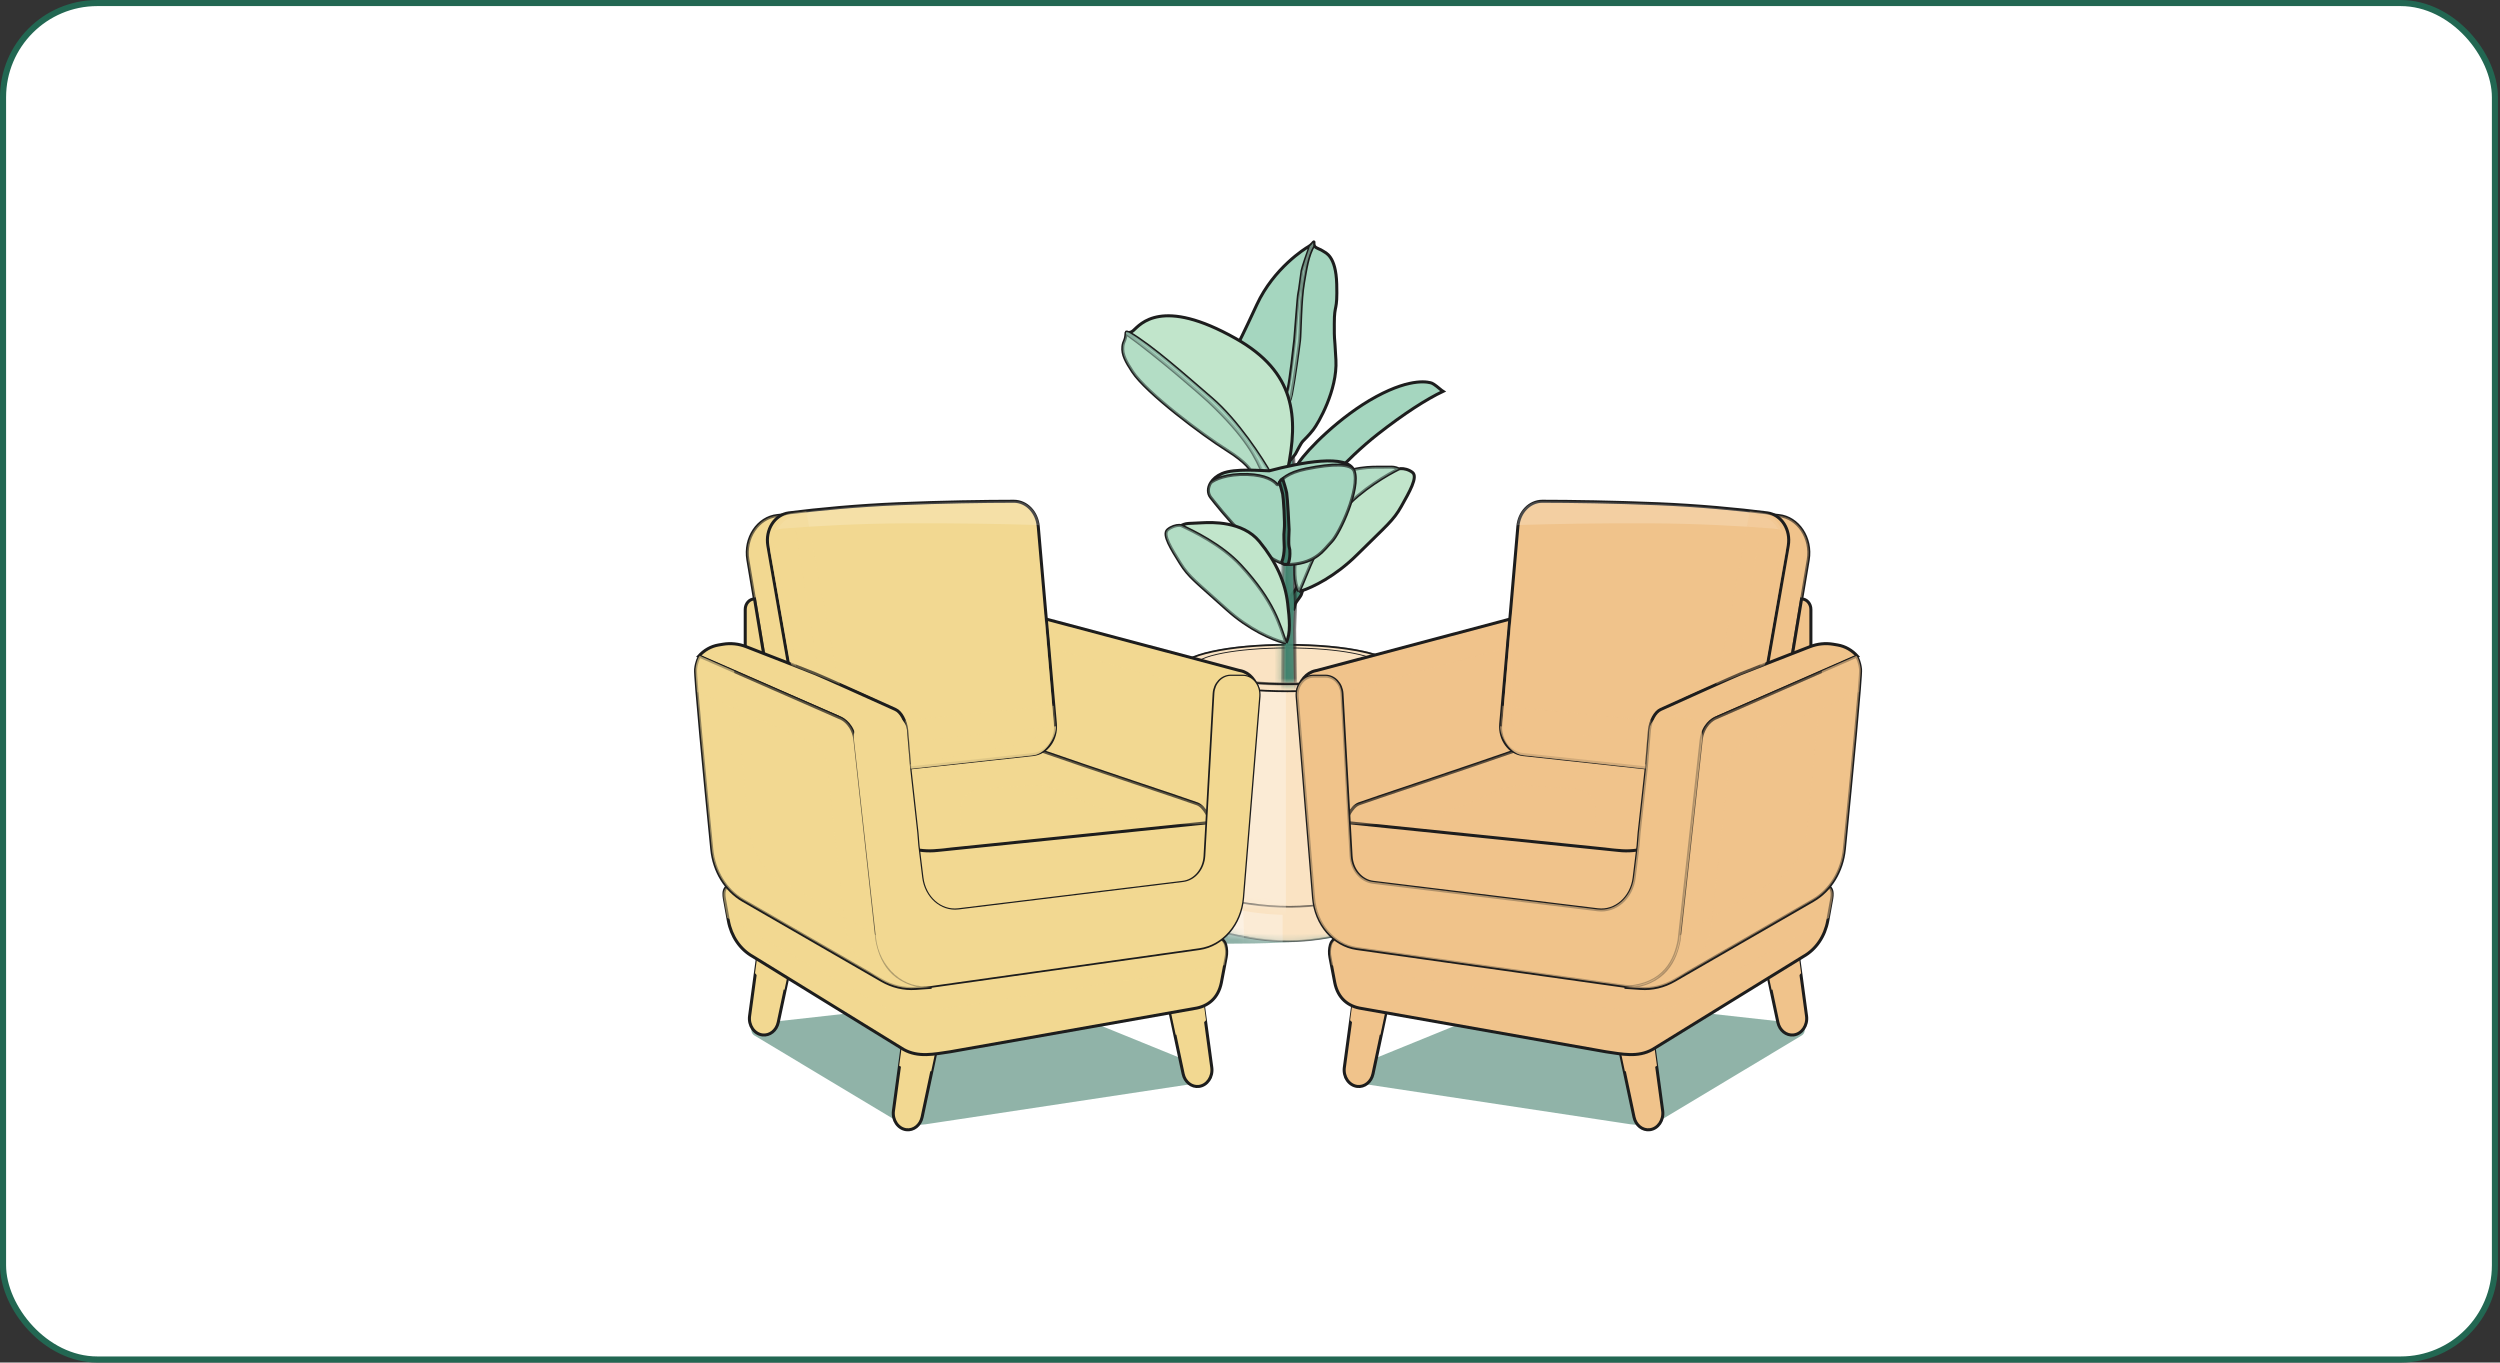 <svg width="411" height="224" viewBox="0 0 411 224" fill="none" xmlns="http://www.w3.org/2000/svg">
<rect x="0" y="0" width="411" height="224" fill="#333333" stroke="none"/>
<rect x="0.5" y="0.5" width="409.667" height="223" rx="15.5" fill="white"/>
<rect x="0.5" y="0.5" width="409.667" height="223" rx="15.5" stroke="#226752"/>
<path opacity="0.5" d="M177.551 150.856C177.548 153.795 188.163 155.129 201.26 155.147C214.357 155.164 224.979 154.302 224.979 150.919C224.982 147.98 214.367 146.645 201.27 146.628C188.173 146.61 177.554 148.503 177.551 150.856Z" fill="#226752"/>
<mask id="mask0_3252_36958" style="mask-type:alpha" maskUnits="userSpaceOnUse" x="196" y="118" width="31" height="37">
<path fill-rule="evenodd" clip-rule="evenodd" d="M225.942 122.716C226.121 122.517 226.215 122.311 226.215 122.101C226.215 120.349 219.696 118.928 211.653 118.928C203.611 118.928 197.091 120.349 197.091 122.101C197.091 122.231 197.127 122.358 197.196 122.484C197.106 122.665 197.059 122.874 197.067 123.092L198.035 149.88C198.091 151.433 199.059 152.768 200.421 153.116C209.073 155.326 214.637 155.246 222.838 153.126C224.206 152.772 225.173 151.424 225.218 149.864L225.991 123.107C225.995 122.972 225.978 122.84 225.942 122.716Z" fill="#FAE3C3"/>
<path d="M225.942 122.716L225.831 122.615L225.775 122.677L225.798 122.757L225.942 122.716ZM197.196 122.484L197.33 122.55L197.365 122.48L197.327 122.411L197.196 122.484ZM197.067 123.092L197.217 123.086V123.086L197.067 123.092ZM198.035 149.88L197.885 149.886L198.035 149.88ZM200.421 153.116L200.384 153.261H200.384L200.421 153.116ZM222.838 153.126L222.801 152.981L222.838 153.126ZM225.218 149.864L225.368 149.868L225.218 149.864ZM225.991 123.107L226.141 123.111L225.991 123.107ZM226.065 122.101C226.065 122.264 225.993 122.435 225.831 122.615L226.054 122.816C226.249 122.599 226.365 122.359 226.365 122.101H226.065ZM211.653 119.078C215.667 119.078 219.296 119.433 221.918 120.004C223.23 120.29 224.282 120.628 225.002 120.999C225.362 121.185 225.632 121.375 225.81 121.564C225.987 121.753 226.065 121.932 226.065 122.101H226.365C226.365 121.832 226.239 121.583 226.029 121.359C225.819 121.135 225.516 120.927 225.139 120.733C224.386 120.344 223.305 119.999 221.982 119.711C219.333 119.134 215.682 118.778 211.653 118.778V119.078ZM197.241 122.101C197.241 121.932 197.319 121.753 197.496 121.564C197.674 121.375 197.944 121.185 198.304 120.999C199.024 120.628 200.076 120.29 201.388 120.004C204.01 119.433 207.639 119.078 211.653 119.078V118.778C207.625 118.778 203.973 119.134 201.324 119.711C200.001 119.999 198.921 120.344 198.167 120.733C197.79 120.927 197.488 121.135 197.278 121.359C197.067 121.583 196.941 121.832 196.941 122.101H197.241ZM197.327 122.411C197.269 122.305 197.241 122.202 197.241 122.101H196.941C196.941 122.259 196.985 122.412 197.065 122.556L197.327 122.411ZM197.062 122.417C196.961 122.621 196.909 122.855 196.917 123.097L197.217 123.086C197.21 122.894 197.252 122.709 197.33 122.55L197.062 122.417ZM196.917 123.097L197.885 149.886L198.184 149.875L197.217 123.086L196.917 123.097ZM197.885 149.886C197.943 151.493 198.947 152.894 200.384 153.261L200.458 152.97C199.172 152.642 198.239 151.373 198.184 149.875L197.885 149.886ZM200.384 153.261C209.06 155.478 214.651 155.397 222.876 153.271L222.801 152.981C214.624 155.094 209.085 155.174 200.458 152.97L200.384 153.261ZM222.876 153.271C224.318 152.898 225.322 151.484 225.368 149.868L225.069 149.86C225.025 151.365 224.093 152.647 222.801 152.981L222.876 153.271ZM225.368 149.868L226.141 123.111L225.841 123.103L225.069 149.86L225.368 149.868ZM226.141 123.111C226.146 122.96 226.126 122.813 226.086 122.674L225.798 122.757C225.83 122.866 225.845 122.983 225.841 123.103L226.141 123.111Z" fill="black"/>
</mask>
<g mask="url(#mask0_3252_36958)">
<path fill-rule="evenodd" clip-rule="evenodd" d="M225.942 122.716C226.121 122.517 226.215 122.311 226.215 122.101C226.215 120.349 219.696 118.928 211.653 118.928C203.611 118.928 197.091 120.349 197.091 122.101C197.091 122.231 197.127 122.358 197.196 122.484C197.106 122.665 197.059 122.874 197.067 123.092L198.035 149.88C198.091 151.433 199.059 152.768 200.421 153.116C209.073 155.326 214.637 155.246 222.838 153.126C224.206 152.772 225.173 151.424 225.218 149.864L225.991 123.107C225.995 122.972 225.978 122.84 225.942 122.716Z" fill="#FAE3C3"/>
<path d="M225.942 122.716L225.831 122.615L225.775 122.677L225.798 122.757L225.942 122.716ZM197.196 122.484L197.33 122.55L197.365 122.48L197.327 122.411L197.196 122.484ZM197.067 123.092L197.217 123.086V123.086L197.067 123.092ZM198.035 149.88L197.885 149.886L198.035 149.88ZM200.421 153.116L200.384 153.261H200.384L200.421 153.116ZM222.838 153.126L222.801 152.981L222.838 153.126ZM225.218 149.864L225.368 149.868L225.218 149.864ZM225.991 123.107L226.141 123.111L225.991 123.107ZM226.065 122.101C226.065 122.264 225.993 122.435 225.831 122.615L226.054 122.816C226.249 122.599 226.365 122.359 226.365 122.101H226.065ZM211.653 119.078C215.667 119.078 219.296 119.433 221.918 120.004C223.23 120.29 224.282 120.628 225.002 120.999C225.362 121.185 225.632 121.375 225.81 121.564C225.987 121.753 226.065 121.932 226.065 122.101H226.365C226.365 121.832 226.239 121.583 226.029 121.359C225.819 121.135 225.516 120.927 225.139 120.733C224.386 120.344 223.305 119.999 221.982 119.711C219.333 119.134 215.682 118.778 211.653 118.778V119.078ZM197.241 122.101C197.241 121.932 197.319 121.753 197.496 121.564C197.674 121.375 197.944 121.185 198.304 120.999C199.024 120.628 200.076 120.29 201.388 120.004C204.01 119.433 207.639 119.078 211.653 119.078V118.778C207.625 118.778 203.973 119.134 201.324 119.711C200.001 119.999 198.921 120.344 198.167 120.733C197.79 120.927 197.488 121.135 197.278 121.359C197.067 121.583 196.941 121.832 196.941 122.101H197.241ZM197.327 122.411C197.269 122.305 197.241 122.202 197.241 122.101H196.941C196.941 122.259 196.985 122.412 197.065 122.556L197.327 122.411ZM197.062 122.417C196.961 122.621 196.909 122.855 196.917 123.097L197.217 123.086C197.21 122.894 197.252 122.709 197.33 122.55L197.062 122.417ZM196.917 123.097L197.885 149.886L198.184 149.875L197.217 123.086L196.917 123.097ZM197.885 149.886C197.943 151.493 198.947 152.894 200.384 153.261L200.458 152.97C199.172 152.642 198.239 151.373 198.184 149.875L197.885 149.886ZM200.384 153.261C209.06 155.478 214.651 155.397 222.876 153.271L222.801 152.981C214.624 155.094 209.085 155.174 200.458 152.97L200.384 153.261ZM222.876 153.271C224.318 152.898 225.322 151.484 225.368 149.868L225.069 149.86C225.025 151.365 224.093 152.647 222.801 152.981L222.876 153.271ZM225.368 149.868L226.141 123.111L225.841 123.103L225.069 149.86L225.368 149.868ZM226.141 123.111C226.146 122.96 226.126 122.813 226.086 122.674L225.798 122.757C225.83 122.866 225.845 122.983 225.841 123.103L226.141 123.111Z" fill="#1D1D1D"/>
<g style="mix-blend-mode:multiply" opacity="0.5">
<path fill-rule="evenodd" clip-rule="evenodd" d="M222.766 121.511C222.766 121.721 222.672 121.926 222.493 122.125C222.529 122.249 222.546 122.381 222.542 122.517L221.769 149.273C221.724 150.834 220.756 152.182 219.389 152.535C213.431 154.075 208.865 154.539 203.496 153.83C210.488 155.275 215.651 154.984 222.839 153.126C224.207 152.772 225.175 151.424 225.22 149.864L225.993 123.107C225.997 122.972 225.979 122.84 225.944 122.716C226.123 122.517 226.216 122.311 226.216 122.101C226.216 120.916 223.234 119.882 218.815 119.338C221.265 119.905 222.766 120.67 222.766 121.511Z" fill="#FAE3C3"/>
</g>
<path opacity="0.3" d="M202.231 159.807L200.477 127.547L210.819 127.33L210.877 159.617L202.231 159.807Z" fill="white"/>
<path opacity="0.3" d="M202.049 159.815L200.777 127.567L203.775 127.456L204.678 159.717L202.049 159.815Z" fill="white"/>
<g style="mix-blend-mode:multiply">
<path fill-rule="evenodd" clip-rule="evenodd" d="M227.282 115.116C227.479 114.896 227.583 114.67 227.583 114.439C227.583 112.508 220.401 110.943 211.541 110.943C202.682 110.943 195.5 112.508 195.5 114.439C195.5 114.581 195.539 114.722 195.615 114.86C195.517 115.06 195.465 115.291 195.474 115.53L196.539 145.04C196.601 146.751 197.668 148.221 199.168 148.604C208.699 151.039 214.829 150.951 223.863 148.615C225.369 148.226 226.435 146.741 226.485 145.022L227.336 115.547C227.341 115.398 227.321 115.252 227.282 115.116Z" fill="#FAE3C3"/>
</g>
</g>
<mask id="mask1_3252_36958" style="mask-type:alpha" maskUnits="userSpaceOnUse" x="194" y="105" width="36" height="45">
<path d="M229.174 110.246C229.243 110.108 229.279 109.968 229.279 109.826C229.279 107.719 221.437 106.01 211.764 106.01C202.091 106.01 194.25 107.719 194.25 109.826C194.25 109.913 194.263 109.998 194.289 110.083C194.192 110.269 194.141 110.486 194.149 110.711L195.349 143.75C195.405 145.308 196.381 146.646 197.753 147.001C208.689 149.835 215.535 149.728 225.897 147.011C227.275 146.65 228.249 145.3 228.294 143.734L229.253 110.727C229.258 110.558 229.229 110.395 229.174 110.246Z" fill="#FAE3C3" stroke="black" stroke-width="0.3"/>
</mask>
<g mask="url(#mask1_3252_36958)">
<path d="M229.174 110.246C229.243 110.108 229.279 109.968 229.279 109.826C229.279 107.719 221.437 106.01 211.764 106.01C202.091 106.01 194.25 107.719 194.25 109.826C194.25 109.913 194.263 109.998 194.289 110.083C194.192 110.269 194.141 110.486 194.149 110.711L195.349 143.75C195.405 145.308 196.381 146.646 197.753 147.001C208.689 149.835 215.535 149.728 225.897 147.011C227.275 146.65 228.249 145.3 228.294 143.734L229.253 110.727C229.258 110.558 229.229 110.395 229.174 110.246Z" fill="#FAE3C3" stroke="#1D1D1D" stroke-width="0.3"/>
<g style="mix-blend-mode:multiply" opacity="0.5">
<path fill-rule="evenodd" clip-rule="evenodd" d="M218.032 108.702C218.032 108.857 218.009 109.009 217.965 109.16C218 109.322 218.018 109.5 218.015 109.683L217.406 145.674C217.383 147.011 216.998 148.204 216.412 148.848C219.37 148.535 222.438 147.918 225.897 147.011C227.275 146.65 228.249 145.3 228.294 143.734L229.253 110.727C229.258 110.558 229.229 110.395 229.174 110.246C229.243 110.108 229.279 109.968 229.279 109.826C229.279 108.005 223.423 106.481 215.589 106.101C217.118 106.814 218.032 107.718 218.032 108.702ZM195.284 108.531C195.278 108.588 195.274 108.645 195.274 108.702C195.274 108.796 195.283 108.889 195.299 108.981C195.238 109.185 195.205 109.421 195.21 109.667L196.454 145.692C196.458 145.903 196.472 146.11 196.493 146.311C195.816 145.694 195.386 144.769 195.349 143.75L194.149 110.711C194.141 110.486 194.192 110.269 194.289 110.083C194.263 109.998 194.25 109.913 194.25 109.826C194.25 109.372 194.615 108.935 195.284 108.531Z" fill="#FAE3C3"/>
</g>
<path opacity="0.3" d="M199.998 152.396L198.395 109.534H211.398V152.396H199.998Z" fill="white"/>
<path opacity="0.3" d="M199.46 152.417L198.445 109.564L203.222 109.506L203.647 152.366L199.46 152.417Z" fill="white"/>
</g>
<ellipse cx="211.663" cy="109.826" rx="17.515" ry="3.817" fill="#FAE3C3" stroke="#1D1D1D" stroke-width="0.3"/>
<ellipse cx="211.699" cy="109.533" rx="15.164" ry="2.936" fill="#FAE3C3" stroke="#1D1D1D" stroke-width="0.3"/>
<mask id="mask2_3252_36958" style="mask-type:alpha" maskUnits="userSpaceOnUse" x="182" y="38" width="58" height="75">
<path d="M226.864 109.532C226.864 111.153 220.075 112.468 211.7 112.468C203.325 112.468 196.536 111.153 196.536 109.532C196.536 107.911 156.199 39.367 211.7 38.046C264.471 39.22 226.864 107.911 226.864 109.532Z" fill="#D9D9D9"/>
</mask>
<g mask="url(#mask2_3252_36958)">
<g style="mix-blend-mode:multiply">
<ellipse cx="211.699" cy="109.531" rx="15.164" ry="2.936" fill="#FAE3C3"/>
</g>
<g style="mix-blend-mode:multiply">
<ellipse cx="211.699" cy="112.467" rx="15.164" ry="2.936" fill="#FAE3C3"/>
</g>
<path d="M213.124 98.963C212.806 99.432 212.859 99.843 212.726 100.137C212.083 100.013 211.78 99.856 211.798 98.963L212.196 98.082C212.328 97.788 212.859 97.054 212.992 96.907C213.098 96.79 213.434 95.929 213.522 95.44C214.04 95.254 214.262 95.375 214.451 96.027C214.319 96.565 214.027 97.553 213.92 97.788C213.788 98.082 213.522 98.375 213.124 98.963Z" fill="#41826E" stroke="#1D1D1D" stroke-width="0.5"/>
<mask id="mask3_3252_36958" style="mask-type:alpha" maskUnits="userSpaceOnUse" x="208" y="62" width="6" height="54">
<path d="M212.028 114.815C211.843 114.815 211.649 114.787 211.469 114.733C211.028 114.602 210.866 114.126 210.869 113.665C210.882 111.507 210.929 105.521 210.929 103.89V99.686C210.929 99.055 210.792 97.583 210.792 96.322C210.792 95.061 210.929 94.009 210.929 93.379C210.929 92.748 210.792 88.123 210.792 87.492C210.792 86.861 210.861 86.068 210.998 85.017C211.135 83.966 211.204 77.401 211.067 75.719C210.963 74.446 209.786 67.425 209.117 63.528C209.053 63.156 209.254 62.792 209.602 62.647C210.074 62.45 210.608 62.734 210.702 63.237C211.456 67.275 212.613 74.174 212.714 75.719C212.851 77.824 212.851 83.692 212.851 85.163C212.851 86.635 212.723 86.628 212.723 88.099C212.723 89.571 212.856 90.718 212.856 91.769C212.856 92.82 212.851 94.219 212.851 95.481C212.851 96.742 212.988 98.845 212.988 99.686C212.988 100.526 212.851 102.629 212.851 103.47C212.851 104.1 212.932 111.161 212.979 113.89C212.985 114.208 212.925 114.559 212.635 114.693C212.465 114.772 212.253 114.815 212.028 114.815Z" fill="#88B39E" stroke="black" stroke-width="0.5"/>
</mask>
<g mask="url(#mask3_3252_36958)">
<path d="M212.028 114.815C211.843 114.815 211.649 114.787 211.469 114.733C211.028 114.602 210.866 114.126 210.869 113.665C210.882 111.507 210.929 105.521 210.929 103.89V99.686C210.929 99.055 210.792 97.583 210.792 96.322C210.792 95.061 210.929 94.009 210.929 93.379C210.929 92.748 210.792 88.123 210.792 87.492C210.792 86.861 210.861 86.068 210.998 85.017C211.135 83.966 211.204 77.401 211.067 75.719C210.963 74.446 209.786 67.425 209.117 63.528C209.053 63.156 209.254 62.792 209.602 62.647C210.074 62.45 210.608 62.734 210.702 63.237C211.456 67.275 212.613 74.174 212.714 75.719C212.851 77.824 212.851 83.692 212.851 85.163C212.851 86.635 212.723 86.628 212.723 88.099C212.723 89.571 212.856 90.718 212.856 91.769C212.856 92.82 212.851 94.219 212.851 95.481C212.851 96.742 212.988 98.845 212.988 99.686C212.988 100.526 212.851 102.629 212.851 103.47C212.851 104.1 212.932 111.161 212.979 113.89C212.985 114.208 212.925 114.559 212.635 114.693C212.465 114.772 212.253 114.815 212.028 114.815Z" fill="#41826E" stroke="#1D1D1D" stroke-width="0.5"/>
<g style="mix-blend-mode:multiply" opacity="0.5">
<path d="M210.699 114.815C210.515 114.815 210.321 114.787 210.141 114.733C209.699 114.602 209.538 114.126 209.541 113.665C209.554 111.507 209.601 105.521 209.601 103.89V99.686C209.601 99.055 209.464 97.583 209.464 96.322C209.464 95.061 209.601 94.009 209.601 93.379C209.601 92.748 209.464 88.123 209.464 87.492C209.464 86.861 209.533 86.068 209.67 85.017C209.807 83.966 209.876 77.401 209.739 75.719C209.635 74.446 208.457 67.425 207.788 63.528C207.725 63.156 207.926 62.792 208.274 62.647C208.746 62.45 209.28 62.734 209.374 63.237C210.128 67.275 211.285 74.174 211.386 75.719C211.523 77.824 211.523 83.692 211.523 85.163C211.523 86.635 211.395 86.628 211.395 88.099C211.395 89.571 211.528 90.718 211.528 91.769C211.528 92.82 211.523 94.219 211.523 95.481C211.523 96.742 211.66 98.845 211.66 99.686C211.66 100.526 211.523 102.629 211.523 103.47C211.523 104.1 211.603 111.161 211.651 113.89C211.657 114.208 211.596 114.559 211.307 114.693C211.137 114.772 210.925 114.815 210.699 114.815Z" fill="#41826E"/>
</g>
</g>
<path d="M215.114 40.541C215.227 40.478 215.336 40.4 215.438 40.316C215.657 40.135 215.843 39.925 215.96 39.773C215.979 39.749 216.023 39.771 216.019 39.803C216.005 39.932 216.002 40.095 216.036 40.247C216.06 40.357 216.104 40.461 216.175 40.541C216.441 40.834 217.104 40.981 217.502 41.275C217.9 41.568 219.625 42.009 219.758 46.706C219.891 51.403 219.36 49.788 219.36 53.164C219.36 56.541 219.36 54.192 219.625 59.183C219.891 64.174 216.706 69.605 215.91 70.632C215.114 71.66 214.583 72.1 214.185 72.54C213.787 72.981 213.256 74.155 212.991 74.596C212.726 75.036 212.327 75.33 212.062 75.77C211.85 76.122 211.62 76.895 211.531 77.238L210.868 77.385C210.868 75.18 210.815 71.205 210.636 68.43C210.588 67.69 210.531 67.035 210.464 66.522C210.425 66.227 210.383 65.979 210.337 65.788C209.913 64.027 205.56 58.987 203.438 56.687C203.57 56.492 204.393 54.897 206.622 50.082C209.408 44.064 214.583 40.834 215.114 40.541Z" fill="#A5D6BF"/>
<path d="M216.036 40.247C216.06 40.357 216.104 40.461 216.175 40.541C216.441 40.834 217.104 40.981 217.502 41.275C217.9 41.568 219.625 42.009 219.758 46.706C219.891 51.403 219.36 49.788 219.36 53.164C219.36 56.541 219.36 54.192 219.625 59.183C219.891 64.174 216.706 69.605 215.91 70.632C215.114 71.66 214.583 72.1 214.185 72.54C213.787 72.981 213.256 74.155 212.991 74.596C212.726 75.036 212.327 75.33 212.062 75.77C211.85 76.122 211.62 76.895 211.531 77.238L210.868 77.385C210.868 75.18 210.815 71.205 210.636 68.43M216.036 40.247C216.002 40.095 216.005 39.932 216.019 39.803C216.023 39.771 215.979 39.749 215.96 39.773C215.843 39.925 215.657 40.135 215.438 40.316M216.036 40.247C214.981 42.008 214.716 44.21 214.318 46.412C213.806 49.24 213.786 54.788 213.654 55.953C213.522 57.127 212.8 62.32 212.327 64.76C211.929 66.815 210.846 67.941 210.636 68.43M210.636 68.43C210.588 67.69 210.531 67.035 210.464 66.522M215.438 40.316C215.336 40.4 215.227 40.478 215.114 40.541C214.583 40.834 209.408 44.064 206.622 50.082C204.393 54.897 203.57 56.492 203.438 56.687C205.56 58.987 209.913 64.027 210.337 65.788C210.383 65.979 210.425 66.227 210.464 66.522M215.438 40.316C215.021 41.467 214.159 43.916 214.052 44.504C213.92 45.237 213.654 47.733 213.522 48.173C213.389 48.614 212.991 54.485 212.858 55.806C212.726 57.127 212.067 62.656 211.797 63.733C211.133 66.376 210.603 66.375 210.464 66.522" stroke="#1D1D1D" stroke-width="0.5"/>
<g style="mix-blend-mode:multiply" opacity="0.6">
<path d="M215.893 39.992C215.897 39.961 215.855 39.938 215.837 39.963C215.725 40.115 215.549 40.326 215.34 40.508C214.942 41.663 214.121 44.121 214.02 44.71C213.893 45.447 213.641 47.951 213.514 48.393C213.388 48.835 213.009 54.728 212.882 56.053C212.756 57.379 212.129 62.928 211.871 64.009C211.239 66.661 210.734 66.66 210.602 66.808C210.666 67.322 210.72 67.98 210.765 68.723C210.965 68.232 211.998 67.102 212.377 65.04C212.827 62.591 213.514 57.379 213.641 56.201C213.766 55.031 213.786 49.463 214.273 46.625C214.652 44.416 214.905 42.206 215.909 40.438C215.877 40.286 215.88 40.122 215.893 39.992Z" fill="#A5D6BF"/>
</g>
<path d="M186.32 54.339C186.041 54.586 185.779 54.668 185.571 54.663C185.444 54.66 185.339 54.625 185.261 54.574C185.234 54.556 185.122 54.601 185.121 54.636C185.119 54.704 185.116 54.769 185.113 54.831C185.041 56.079 184.689 56.041 184.595 56.981C184.462 58.303 185.126 59.477 186.187 61.092C188.492 64.597 197.731 71.513 201.711 74.008C204.896 76.004 205.78 77.384 205.825 77.824L207.747 78.143L208.478 78.265L209.005 78.119L211.663 77.384C213.52 68.431 212.937 61.18 203.171 55.66C190.964 48.761 187.478 53.314 186.32 54.339Z" fill="#C1E5CB"/>
<path d="M209.005 78.119L211.663 77.384C213.52 68.431 212.937 61.18 203.171 55.66C190.964 48.761 187.478 53.314 186.32 54.339C186.041 54.586 185.779 54.668 185.571 54.663M209.005 78.119L208.478 78.265L207.747 78.143M209.005 78.119C207.503 75.379 203.387 69.09 199.19 65.495C195.077 61.972 189.372 56.835 185.571 54.663M185.571 54.663C185.444 54.66 185.339 54.625 185.261 54.574C185.234 54.556 185.122 54.601 185.121 54.636C185.119 54.704 185.116 54.769 185.113 54.831M185.113 54.831C185.041 56.079 184.689 56.041 184.595 56.981C184.462 58.303 185.126 59.477 186.187 61.092C188.492 64.597 197.731 71.513 201.711 74.008C204.896 76.004 205.78 77.384 205.825 77.824L207.747 78.143M185.113 54.831C190.168 58.449 197.574 64.909 198.66 65.936C205.029 71.954 206.488 75.183 207.747 78.143" stroke="#1D1D1D" stroke-width="0.5"/>
<g style="mix-blend-mode:multiply" opacity="0.5">
<path d="M205.825 77.822C205.78 77.382 204.896 76.002 201.711 74.006C197.731 71.51 188.492 64.595 186.187 61.09C185.126 59.475 184.462 58.3 184.595 56.979C184.689 56.038 185.041 56.077 185.113 54.829C185.116 54.767 185.119 54.702 185.121 54.634C185.122 54.599 185.234 54.554 185.261 54.572C185.339 54.623 185.444 54.658 185.571 54.661C189.372 56.833 195.077 61.97 199.19 65.493C203.387 69.088 207.503 75.377 209.005 78.117L208.478 78.263L207.747 78.141L205.825 77.822Z" fill="#A5D6BF"/>
</g>
<g style="mix-blend-mode:multiply" opacity="0.6">
<path d="M185.134 54.697C185.135 54.662 185.246 54.617 185.274 54.635C185.351 54.686 185.457 54.721 185.583 54.724C189.384 56.896 195.089 62.033 199.203 65.556C203.399 69.151 207.515 75.44 209.018 78.18L208.491 78.326L207.759 78.204C206.5 75.244 205.041 72.015 198.672 65.997C197.586 64.971 190.18 58.51 185.125 54.892C185.129 54.83 185.131 54.766 185.134 54.697Z" fill="#A5D6BF"/>
</g>
<path d="M226.522 71.364C221.082 75.621 216.305 81.346 213.253 84.722L212.457 85.604C212.325 85.114 212.033 83.784 211.926 82.374C211.794 80.613 212.192 78.118 213.519 76.062C214.846 74.007 220.286 68.429 226.257 65.199C232.227 61.97 235.014 62.851 235.412 62.998C235.73 63.115 236.608 63.829 237.007 64.172C237.108 64.216 237.196 64.265 237.27 64.32C234.483 65.64 230.836 67.989 226.522 71.364Z" fill="#A5D6BF" stroke="#1D1D1D" stroke-width="0.5"/>
<path d="M230.374 83.254C229.054 85.607 227.995 86.345 223.099 91.206C219.495 94.785 215.758 96.566 213.98 97.136C213.826 97.186 213.686 97.226 213.563 97.258C212.674 95.744 212.829 93.357 213.014 90.8C213.269 87.277 214.586 83.896 217.23 80.364C219.874 76.832 225.048 76.814 226.375 76.809L228.764 76.8C229.294 76.799 229.781 76.993 229.959 77.091C230.045 77.064 230.148 77.047 230.264 77.04C230.8 77.007 231.603 77.188 232.216 77.669C233.147 78.4 231.694 80.901 230.374 83.254Z" fill="#C1E5CB"/>
<path d="M213.563 97.258C213.686 97.226 213.826 97.186 213.98 97.136C215.758 96.566 219.495 94.785 223.099 91.206C227.995 86.345 229.054 85.607 230.374 83.254C231.694 80.901 233.147 78.4 232.216 77.669C231.603 77.188 230.8 77.007 230.264 77.04C230.148 77.047 230.045 77.064 229.959 77.091M213.563 97.258C212.674 95.744 212.829 93.357 213.014 90.8C213.269 87.277 214.586 83.896 217.23 80.364C219.874 76.832 225.048 76.814 226.375 76.809L228.764 76.8C229.294 76.799 229.781 76.993 229.959 77.091M213.563 97.258C214.964 94.303 216.699 88.539 220.818 83.842C223.801 80.44 228.283 77.922 229.959 77.091" stroke="#1D1D1D" stroke-width="0.5"/>
<g style="mix-blend-mode:multiply" opacity="0.5">
<path d="M213.014 90.8C212.829 93.357 212.674 95.744 213.563 97.258C214.964 94.303 216.699 88.539 220.818 83.842C223.801 80.44 228.283 77.922 229.959 77.091C229.781 76.993 229.294 76.799 228.764 76.8L226.375 76.809C225.048 76.814 219.874 76.832 217.23 80.364C214.586 83.896 213.269 87.277 213.014 90.8Z" fill="#A5D6BF"/>
</g>
<path d="M200.892 77.855C202.998 76.95 207.473 77.403 208.658 77.403C213.791 76.044 221.558 74.536 222.611 77.403C223.664 80.269 220.241 87.662 218.925 89.02C217.609 90.378 216.418 92.499 212.212 92.791C207.868 93.093 200.233 83.286 199.049 81.778C198.53 81.118 198.531 80.189 199.049 79.353C199.411 78.768 200.025 78.228 200.892 77.855Z" fill="#A5D6BF"/>
<path d="M222.611 77.403C223.664 80.269 220.241 87.662 218.925 89.02C217.609 90.378 216.418 92.499 212.212 92.791C207.868 93.093 200.233 83.286 199.049 81.778C198.53 81.118 198.531 80.189 199.049 79.353M222.611 77.403C221.558 74.536 213.791 76.044 208.658 77.403C207.473 77.403 202.998 76.95 200.892 77.855C200.025 78.228 199.411 78.768 199.049 79.353M222.611 77.403C222.084 76.196 219.188 76.195 214.713 77.1C211.688 77.712 210.517 78.869 210.2 79.608C210.163 79.693 209.981 79.725 209.926 79.653C209.438 79.012 208.05 78.108 205.104 78.005C201.629 77.885 199.619 78.853 199.049 79.353" stroke="#1D1D1D" stroke-width="0.5"/>
<g style="mix-blend-mode:multiply" opacity="0.3">
<path d="M212.212 92.79C207.868 93.092 200.233 83.285 199.049 81.777C198.53 81.117 198.531 80.189 199.049 79.352C199.619 78.852 201.629 77.884 205.104 78.004C208.05 78.107 209.438 79.011 209.926 79.652C209.981 79.724 210.163 79.692 210.2 79.607C210.517 78.868 211.688 77.711 214.713 77.099C219.188 76.194 222.084 76.195 222.611 77.402C223.664 80.268 220.241 87.661 218.925 89.019C217.609 90.377 216.418 92.498 212.212 92.79Z" fill="#A5D6BF"/>
</g>
<path d="M210.336 79.291C210.5 78.997 210.616 78.847 210.867 78.704C211.044 79.242 211.424 80.465 211.53 81.053C211.663 81.787 211.928 86.631 211.928 87.071C211.928 87.511 211.795 89.273 211.928 89.86C212.061 90.447 212.061 90.3 212.061 91.034C212.061 91.621 211.928 92.355 211.795 92.649C211.707 92.747 211.583 92.796 211.265 92.796C210.946 92.796 210.734 92.551 210.734 92.355C210.999 91.768 211.132 90.711 211.132 90.007C211.132 89.126 210.999 88.099 211.132 87.071C211.265 86.043 210.999 81.787 210.867 81.199C210.761 80.73 210.469 79.731 210.336 79.291Z" fill="#41826E" stroke="#1D1D1D" stroke-width="0.5"/>
<path d="M194.037 92.585C195.455 94.867 196.544 95.549 201.64 100.151C205.392 103.539 209.2 105.125 211 105.603C211.157 105.644 211.297 105.677 211.422 105.702C212.246 104.144 211.991 101.768 211.697 99.224C211.293 95.717 209.835 92.408 207.044 89.017C204.254 85.625 199.084 85.875 197.759 85.939L195.373 86.055C194.842 86.08 194.364 86.3 194.191 86.406C194.104 86.384 194 86.372 193.884 86.371C193.347 86.366 192.552 86.589 191.961 87.101C191.062 87.879 192.619 90.302 194.037 92.585Z" fill="#C1E5CB"/>
<path d="M211.422 105.702C211.297 105.677 211.157 105.644 211 105.603C209.2 105.125 205.392 103.539 201.64 100.151C196.544 95.549 195.455 94.867 194.037 92.585C192.619 90.302 191.062 87.879 191.961 87.101C192.552 86.589 193.347 86.366 193.884 86.371C194 86.372 194.104 86.384 194.191 86.406M211.422 105.702C212.246 104.144 211.991 101.768 211.697 99.224C211.293 95.717 209.835 92.408 207.044 89.017C204.254 85.625 199.084 85.875 197.759 85.939L195.373 86.055C194.842 86.08 194.364 86.3 194.191 86.406M211.422 105.702C210.353 102.77 209.541 98.962 203.968 92.943C200.788 89.509 196.035 87.264 194.191 86.406" stroke="#1D1D1D" stroke-width="0.5"/>
<g style="mix-blend-mode:multiply" opacity="0.5">
<path d="M201.64 100.153C196.544 95.551 195.455 94.869 194.037 92.587C192.619 90.304 191.062 87.881 191.961 87.103C192.552 86.591 193.347 86.368 193.884 86.373C194 86.374 194.104 86.386 194.191 86.408C196.035 87.266 200.788 89.511 203.968 92.945C209.541 98.963 210.353 102.772 211.422 105.704C211.297 105.679 211.157 105.646 211 105.605C209.2 105.127 205.392 103.541 201.64 100.153Z" fill="#A5D6BF"/>
</g>
<path d="M226.863 109.531C226.863 111.153 220.074 112.467 211.699 112.467C203.324 112.467 196.535 111.153 196.535 109.531" stroke="#1D1D1D" stroke-width="0.5"/>
</g>
<path d="M273.615 183.799L296.135 170.274C297.052 169.767 296.789 168.413 295.746 168.27L254.578 163.679C252.944 163.454 251.278 163.68 249.769 164.333L221.604 175.8C220.588 176.24 220.799 177.703 221.899 177.852L268.055 184.834C269.974 185.095 271.928 184.731 273.615 183.799Z" fill="#90B3A8"/>
<path d="M273.343 182.615L271.849 171.563H266.064L268.632 183.659C268.915 184.99 270.03 185.876 271.234 185.725C272.591 185.554 273.549 184.141 273.343 182.615Z" fill="#F0C38B"/>
<path d="M296.996 167.035L295.502 155.982H289.716L292.284 168.079C292.567 169.41 293.682 170.295 294.886 170.144C296.243 169.974 297.202 168.56 296.996 167.035Z" fill="#F0C38B"/>
<path d="M221.009 175.498L222.503 164.446H228.288L225.72 176.542C225.437 177.873 224.322 178.759 223.119 178.608C221.762 178.437 220.803 177.024 221.009 175.498Z" fill="#F0C38B"/>
<path d="M273.343 182.615L271.849 171.563H266.064L268.632 183.659C268.915 184.99 270.03 185.876 271.234 185.725C272.591 185.554 273.549 184.141 273.343 182.615Z" stroke="#1D1D1D" stroke-width="0.5"/>
<path d="M296.996 167.035L295.502 155.982H289.716L292.284 168.079C292.567 169.41 293.682 170.295 294.886 170.144C296.243 169.974 297.202 168.56 296.996 167.035Z" stroke="#1D1D1D" stroke-width="0.5"/>
<path d="M221.009 175.498L222.503 164.446H228.288L225.72 176.542C225.437 177.873 224.322 178.759 223.119 178.608C221.762 178.437 220.803 177.024 221.009 175.498Z" stroke="#1D1D1D" stroke-width="0.5"/>
<g style="mix-blend-mode:multiply">
<path fill-rule="evenodd" clip-rule="evenodd" d="M296.102 159.986C295.059 161.228 293.63 162.201 291.634 162.636C291.505 162.664 291.376 162.688 291.249 162.71L289.695 155.392H295.481L296.102 159.986ZM272.401 175.211C271.744 175.608 270.995 175.916 270.141 176.112C269.048 176.362 268.049 176.33 267.128 176.085L266.043 170.973H271.828L272.401 175.211ZM221.959 167.727C222.925 168.771 224.18 169.568 225.829 169.946C226.211 170.033 226.581 170.086 226.94 170.107L228.267 163.856H222.482L221.959 167.727Z" fill="#F0C38B"/>
</g>
<path d="M219.439 161.566L218.65 157.404C218.508 156.7 218.538 155.976 218.725 155.306C219 154.319 219.984 153.956 220.891 154.096L267.125 161.239C269.314 161.577 271.543 161.154 273.514 160.027L298.529 145.728C299.648 145.088 301.151 145.427 301.204 146.843C301.215 147.135 301.195 147.43 301.142 147.723L300.484 151.37C300.024 153.919 298.548 156.085 296.485 157.238L271.678 172.53C269.268 173.877 266.687 173.305 264.021 172.914L223.863 165.797C221.6 165.466 219.946 164.08 219.439 161.566Z" fill="#F0C38B" stroke="#1D1D1D" stroke-width="0.5"/>
<g style="mix-blend-mode:multiply" opacity="0.5">
<path fill-rule="evenodd" clip-rule="evenodd" d="M218.95 158.687L218.732 157.537C218.59 156.833 218.62 156.11 218.807 155.439C219.083 154.453 220.066 154.089 220.973 154.229L267.207 161.372C269.396 161.71 271.625 161.288 273.596 160.161L298.611 145.862C299.73 145.222 301.233 145.561 301.286 146.977C301.297 147.269 301.277 147.564 301.224 147.856L300.678 150.88L276.369 164.801C273.886 166.222 271.08 166.755 268.324 166.329L218.95 158.687Z" fill="#F0C38B"/>
</g>
<path d="M215.994 111.554H217.567C219.004 111.554 220.199 112.818 220.289 114.439L221.31 134.251C222.318 133.238 223.514 132.493 224.81 132.071L249.387 124.057C247.729 123.003 246.77 120.95 246.935 118.808L248.025 104.629L248.366 101.744L216.546 110.207L216.258 110.268C214.766 110.585 213.715 111.92 213.298 113.571L214.674 111.746L215.583 111.589C215.719 111.566 215.856 111.554 215.994 111.554Z" fill="#F0C38B" stroke="#1D1D1D" stroke-width="0.5"/>
<g style="mix-blend-mode:multiply" opacity="0.7">
<path d="M247.718 106.474L246.806 118.333C246.641 120.475 247.6 122.528 249.258 123.582L224.681 131.596C223.385 132.018 222.189 132.764 221.181 133.777L220.164 114.026C220.571 113.86 220.986 113.719 221.409 113.604L247.718 106.474Z" fill="#F0C38B"/>
</g>
<path d="M270.316 126.551L249.114 124.058C249.069 124.053 249.026 124.057 248.983 124.072C241.241 126.709 224.574 132.054 223.352 132.514C222.127 132.976 221.367 134.117 221.14 134.63L221.683 141.259C221.862 143.445 223.379 145.187 225.31 145.423L265.191 150.301C266.562 150.469 267.827 149.452 268.137 147.934L269.387 141.813C269.551 141.008 269.57 140.173 269.443 139.359L269.381 138.958L269.268 138.236C269.173 137.631 269.16 137.013 269.227 136.403L270.316 126.551Z" fill="#F0C38B"/>
<path d="M221.14 134.63C221.367 134.117 222.127 132.976 223.352 132.514C224.574 132.054 241.241 126.709 248.983 124.072C249.026 124.057 249.069 124.053 249.114 124.058L270.316 126.551L269.227 136.403C269.16 137.013 269.173 137.631 269.268 138.236L269.381 138.958M221.14 134.63L221.683 141.259C221.862 143.445 223.379 145.187 225.31 145.423L265.191 150.301C266.562 150.469 267.827 149.452 268.137 147.934L269.387 141.813C269.551 141.008 269.57 140.173 269.443 139.359L269.381 138.958M221.14 134.63L264.721 139.374C266.284 139.544 267.861 139.403 269.381 138.958" stroke="#1D1D1D" stroke-width="0.5"/>
<path d="M249.599 123.276L271.168 125.893L270.06 136.238C270.041 136.409 270.029 136.581 270.022 136.753C269.987 137.686 270.35 138.574 270.833 139.373C269.287 139.84 267.683 139.988 266.093 139.81L221.141 135.196C221.372 134.658 222.145 132.639 223.391 132.155C224.634 131.671 241.59 126.059 249.465 123.29C249.509 123.275 249.553 123.27 249.599 123.276Z" fill="#F0C38B" stroke="#1D1D1D" stroke-width="0.5"/>
<g style="mix-blend-mode:multiply" opacity="0.3">
<path d="M270.684 126.032L249.115 123.415C249.069 123.409 249.025 123.413 248.981 123.429C244.45 125.022 236.912 127.556 231.091 129.513C226.796 130.958 223.435 132.088 222.907 132.293C221.742 132.746 220.99 134.54 220.708 135.212C220.689 135.259 220.671 135.3 220.656 135.335C227.934 136.018 235.258 134.806 242.004 131.803L245.775 130.124C247.806 129.22 250.026 128.919 252.203 129.252L257.294 129.563C263.314 129.563 262.267 133.218 262.267 136.483C262.267 138.044 263.38 139.345 264.83 139.481L264.992 139.497C266.581 139.675 268.186 139.527 269.732 139.06L269.617 138.302C269.521 137.666 269.507 137.017 269.575 136.377L270.684 126.032Z" fill="#F0C38B"/>
</g>
<path d="M293.647 89.953L290.223 109.616L294.647 107.692L297.274 92.031C297.873 88.464 295.625 85.09 292.427 84.754L289.882 84.488C289.995 84.504 290.108 84.52 290.219 84.536C292.537 84.871 294.098 87.361 293.647 89.953Z" fill="#F0C38B" stroke="#1D1D1D" stroke-width="0.5"/>
<g style="mix-blend-mode:multiply" opacity="0.4">
<path d="M293.647 89.953L290.223 109.616L294.647 107.692L297.274 92.031C297.873 88.464 295.625 85.09 292.427 84.754L289.882 84.488C289.995 84.504 290.108 84.52 290.219 84.536C292.537 84.871 294.098 87.361 293.647 89.953Z" fill="#F0C38B"/>
</g>
<path d="M293.989 89.696L290.564 109.359C284.155 111.86 272.868 116.092 272.017 118.208C271.166 120.324 271.336 123.017 270.996 126.287L250.382 124.049C248.139 123.798 246.501 121.54 246.721 119.005L249.539 86.544C249.742 84.202 251.47 82.407 253.551 82.408C258.31 82.411 265.283 82.516 272.527 82.814C279.144 83.086 285.702 83.705 290.556 84.321C292.879 84.616 294.44 87.104 293.989 89.696Z" fill="#F0C38B" stroke="#1D1D1D" stroke-width="0.5"/>
<g style="mix-blend-mode:multiply" opacity="0.5">
<path d="M270.947 122.062C270.937 122.411 270.924 122.758 270.904 123.088C270.872 123.628 270.777 124.346 270.683 125.052C270.621 125.514 270.56 125.971 270.519 126.369L250.266 124.163C248.513 123.909 246.6 121.449 246.6 119.399L258.125 120.603L270.947 122.062Z" fill="#F0C38B"/>
<path d="M288.218 94.4L289.783 85.051C289.812 84.888 289.832 84.725 289.845 84.562C289.955 84.576 290.065 84.59 290.174 84.604C292.905 84.972 294.053 87.433 293.592 90.718L290.255 109.335C290.013 109.429 289.662 109.536 289.303 109.646C288.93 109.761 288.548 109.877 288.272 109.984C287.514 110.306 286.643 110.672 285.705 111.066C285.671 111.08 285.637 111.094 285.603 111.109L287.511 98.97L288.218 94.4Z" fill="#F0C38B"/>
</g>
<path opacity="0.2" fill-rule="evenodd" clip-rule="evenodd" d="M249.388 86.348C249.663 84.103 251.322 82.407 253.311 82.408C257.987 82.411 264.839 82.516 271.959 82.814C278.461 83.086 284.905 83.705 289.676 84.321C291.19 84.517 292.374 85.677 292.871 87.193C292.483 87.041 292.065 86.942 291.624 86.906C286.138 86.459 278.734 86.07 271.272 86.033C263.102 85.993 255.243 86.137 249.882 86.306C249.715 86.311 249.55 86.325 249.388 86.348Z" fill="white"/>
<path d="M294.648 107.698L297.711 106.544V100.196C297.711 99.24 297.025 98.465 296.179 98.465L294.648 107.698Z" fill="#F0C38B" stroke="#1D1D1D" stroke-width="0.5"/>
<path d="M262.678 149.568L225.752 145.051C223.776 144.809 222.241 142.995 222.116 140.753L220.622 114.047C220.532 112.426 219.342 111.163 217.905 111.163H215.959C214.357 111.163 213.101 112.72 213.248 114.523L215.945 147.623C216.297 151.942 219.26 155.402 223.068 155.939L267.155 162.15C271.628 162.78 275.708 159.194 276.269 154.138L279.883 121.598C280.07 119.91 281.063 118.476 282.467 117.865L305.371 107.893C304.487 106.894 303.342 106.243 302.105 106.036L301.376 105.913C300.088 105.698 298.775 105.838 297.545 106.319C293.475 107.909 287.423 110.253 286.143 110.779C284.806 111.328 277.587 114.574 273.026 116.634C272.091 117.056 271.339 118.473 271.169 120.012L270.658 126.167L269.467 136.939L269.297 139.055L268.658 144.289C268.256 147.588 265.607 149.926 262.678 149.568Z" fill="#F0C38B" stroke="#1D1D1D" stroke-width="0.5"/>
<path d="M279.662 121.734L276.042 154.606C275.465 157.567 273.859 161.995 267.082 162.313L269.702 162.495C271.624 162.629 273.543 162.177 275.261 161.186L298.079 148.021C300.923 146.38 302.854 143.224 303.212 139.615C304.392 127.719 305.989 111.083 305.873 110.027C305.737 108.784 305.362 108.084 305.191 107.89L282.25 117.963C281.5 118.2 279.931 119.285 279.662 121.734Z" fill="#F0C38B" stroke="#1D1D1D" stroke-width="0.5"/>
<g style="mix-blend-mode:multiply" opacity="0.55">
<path fill-rule="evenodd" clip-rule="evenodd" d="M276.122 153.819L291.958 144.682C294.802 143.041 296.733 139.885 297.091 136.276C297.964 127.474 299.066 116.075 299.532 110.315L305.191 107.831C305.362 108.025 305.737 108.724 305.873 109.968C305.989 111.024 304.392 127.66 303.212 139.555C302.854 143.164 300.923 146.32 298.079 147.961L275.261 161.126C273.543 162.117 271.624 162.57 269.702 162.436L267.082 162.254C273.859 161.935 275.465 157.508 276.042 154.546L276.122 153.819Z" fill="#F0C38B"/>
</g>
<g style="mix-blend-mode:multiply" opacity="0.3">
<path d="M276.042 154.546L279.662 121.675C279.931 119.226 281.5 118.14 282.25 117.904L305.191 107.831C305.362 108.025 305.737 108.724 305.873 109.968C305.904 110.25 305.813 111.638 305.641 113.749L286.841 122.004C286.091 122.241 284.522 123.326 284.253 125.775L281.394 151.737C280.961 155.665 278.684 159.152 275.261 161.126C273.543 162.117 271.624 162.57 269.702 162.436L267.082 162.254C273.859 161.935 275.465 157.508 276.042 154.546Z" fill="#F0C38B"/>
</g>
<g style="mix-blend-mode:multiply" opacity="0.6">
<path fill-rule="evenodd" clip-rule="evenodd" d="M270.559 125.67L252.051 122.286C249.883 122.027 248.299 119.705 248.512 117.096V100.923L246.983 119.114C246.77 121.649 248.356 123.907 250.528 124.159L270.492 126.396C270.517 126.151 270.539 125.909 270.559 125.67Z" fill="#F0C38B"/>
</g>
<g style="mix-blend-mode:multiply" opacity="0.4">
<path d="M290.195 109.113L293.557 90.214C293.971 87.885 292.962 85.471 290.957 84.864L287.896 84.454L289.427 84.864C291.745 85.191 293.243 87.676 292.792 90.214L289.367 109.466L290.195 109.113Z" fill="#F0C38B"/>
</g>
<g style="mix-blend-mode:multiply">
<path d="M279.843 121.544C279.964 120.455 279.529 118.965 278.634 118.433C278.226 118.191 277.687 118.037 276.845 118.002L273.563 117.705C272.346 117.705 271.28 118.641 271.132 119.935C271.131 119.943 271.13 119.95 271.129 119.958L270.619 126.113L269.428 136.885L269.258 139.001L268.619 144.236C268.216 147.534 265.567 149.872 262.639 149.514L225.713 144.997C223.737 144.756 222.202 142.941 222.076 140.699L220.583 113.993C220.492 112.372 219.302 111.11 217.866 111.11H215.919C214.317 111.11 213.061 112.666 213.208 114.47L215.905 147.57C216.257 151.889 219.221 155.348 223.028 155.885L267.115 162.096C271.589 162.727 275.668 159.141 276.23 154.084L279.843 121.544Z" fill="#F0C38B" fill-opacity="0.7"/>
</g>
<g style="mix-blend-mode:multiply" opacity="0.3">
<path d="M287.666 84.047L282.637 110.717C282.517 111.351 282.343 111.96 282.119 112.539C284.334 111.633 286.594 110.756 288.566 109.99C289.114 109.778 289.639 109.574 290.135 109.38L293.559 89.717C294.01 87.125 292.449 84.638 290.127 84.343C289.348 84.244 288.526 84.145 287.666 84.047Z" fill="#F0C38B"/>
<path d="M246.963 116.03L271.504 118.447C270.991 119.858 270.894 121.517 270.782 123.423C270.729 124.329 270.672 125.29 270.566 126.308L249.952 124.071C248.494 123.821 246.491 121.472 246.711 118.936L246.963 116.03Z" fill="#F0C38B"/>
</g>
<path d="M146.612 183.799L124.092 170.274C123.175 169.767 123.438 168.413 124.481 168.27L165.648 163.679C167.283 163.454 168.949 163.68 170.458 164.333L198.623 175.8C199.638 176.24 199.427 177.703 198.328 177.852L152.172 184.834C150.252 185.095 148.298 184.731 146.612 183.799Z" fill="#90B3A8"/>
<path d="M146.883 182.615L148.377 171.563H154.163L151.594 183.659C151.312 184.99 150.197 185.876 148.993 185.725C147.636 185.554 146.677 184.141 146.883 182.615Z" fill="#F2D891"/>
<path d="M123.231 167.035L124.725 155.982H130.51L127.942 168.079C127.659 169.41 126.544 170.295 125.341 170.144C123.984 169.974 123.025 168.56 123.231 167.035Z" fill="#F2D891"/>
<path d="M199.217 175.498L197.724 164.446H191.938L194.506 176.542C194.789 177.873 195.904 178.759 197.108 178.608C198.465 178.437 199.424 177.024 199.217 175.498Z" fill="#F2D891"/>
<path d="M146.883 182.615L148.377 171.563H154.163L151.594 183.659C151.312 184.99 150.197 185.876 148.993 185.725C147.636 185.554 146.677 184.141 146.883 182.615Z" stroke="#1D1D1D" stroke-width="0.5"/>
<path d="M123.231 167.035L124.725 155.982H130.51L127.942 168.079C127.659 169.41 126.544 170.295 125.341 170.144C123.984 169.974 123.025 168.56 123.231 167.035Z" stroke="#1D1D1D" stroke-width="0.5"/>
<path d="M199.217 175.498L197.724 164.446H191.938L194.506 176.542C194.789 177.873 195.904 178.759 197.108 178.608C198.465 178.437 199.424 177.024 199.217 175.498Z" stroke="#1D1D1D" stroke-width="0.5"/>
<g style="mix-blend-mode:multiply">
<path fill-rule="evenodd" clip-rule="evenodd" d="M124.125 159.985C125.167 161.228 126.596 162.201 128.592 162.635C128.722 162.664 128.851 162.688 128.978 162.709L130.531 155.392H124.746L124.125 159.985ZM147.825 175.211C148.483 175.608 149.232 175.916 150.086 176.112C151.178 176.362 152.178 176.33 153.098 176.085L154.184 170.973H148.398L147.825 175.211ZM198.268 167.727C197.301 168.771 196.046 169.567 194.398 169.945C194.016 170.033 193.646 170.086 193.286 170.107L191.959 163.856H197.745L198.268 167.727Z" fill="#F2D891"/>
</g>
<path d="M200.788 161.566L201.577 157.404C201.719 156.7 201.688 155.976 201.501 155.306C201.226 154.319 200.242 153.956 199.336 154.096L153.101 161.239C150.912 161.577 148.684 161.154 146.712 160.027L121.697 145.728C120.578 145.088 119.076 145.427 119.022 146.843C119.011 147.135 119.032 147.43 119.084 147.723L119.743 151.37C120.203 153.919 121.679 156.085 123.742 157.238L148.549 172.53C150.958 173.877 153.54 173.305 156.206 172.914L196.364 165.797C198.626 165.466 200.281 164.08 200.788 161.566Z" fill="#F2D891" stroke="#1D1D1D" stroke-width="0.5"/>
<g style="mix-blend-mode:multiply" opacity="0.5">
<path fill-rule="evenodd" clip-rule="evenodd" d="M201.277 158.687L201.495 157.537C201.637 156.833 201.606 156.11 201.419 155.439C201.144 154.453 200.16 154.089 199.254 154.229L153.019 161.372C150.83 161.71 148.602 161.288 146.63 160.161L121.615 145.862C120.496 145.222 118.994 145.561 118.94 146.977C118.929 147.269 118.95 147.564 119.002 147.856L119.548 150.88L143.858 164.801C146.34 166.222 149.146 166.755 151.902 166.329L201.277 158.687Z" fill="#F2D891"/>
</g>
<path d="M204.233 111.554H202.66C201.223 111.554 200.028 112.818 199.937 114.439L198.916 134.251C197.908 133.238 196.712 132.493 195.416 132.071L170.84 124.057C172.498 123.003 173.457 120.95 173.292 118.808L172.201 104.629L171.861 101.744L203.681 110.207L203.968 110.268C205.461 110.585 206.511 111.92 206.928 113.571L205.553 111.746L204.644 111.589C204.508 111.566 204.37 111.554 204.233 111.554Z" fill="#F2D891" stroke="#1D1D1D" stroke-width="0.5"/>
<g style="mix-blend-mode:multiply" opacity="0.7">
<path d="M172.508 106.474L173.421 118.333C173.585 120.475 172.627 122.528 170.969 123.582L195.545 131.596C196.841 132.018 198.037 132.764 199.045 133.777L200.063 114.026C199.656 113.86 199.24 113.719 198.817 113.604L172.508 106.474Z" fill="#F2D891"/>
</g>
<path d="M149.91 126.551L171.112 124.058C171.157 124.053 171.2 124.057 171.244 124.072C178.986 126.709 195.653 132.054 196.874 132.514C198.1 132.976 198.86 134.117 199.087 134.63L198.544 141.259C198.364 143.445 196.848 145.187 194.916 145.423L155.035 150.301C153.665 150.469 152.399 149.452 152.089 147.934L150.84 141.813C150.676 141.008 150.656 140.173 150.783 139.359L150.846 138.958L150.959 138.236C151.053 137.631 151.067 137.013 151 136.403L149.91 126.551Z" fill="#F2D891"/>
<path d="M199.087 134.63C198.86 134.117 198.1 132.976 196.874 132.514C195.653 132.054 178.986 126.709 171.244 124.072C171.2 124.057 171.157 124.053 171.112 124.058L149.91 126.551L151 136.403C151.067 137.013 151.053 137.631 150.959 138.236L150.846 138.958M199.087 134.63L198.544 141.259C198.364 143.445 196.848 145.187 194.916 145.423L155.035 150.301C153.665 150.469 152.399 149.452 152.089 147.934L150.84 141.813C150.676 141.008 150.656 140.173 150.783 139.359L150.846 138.958M199.087 134.63L155.505 139.374C153.943 139.544 152.366 139.403 150.846 138.958" stroke="#1D1D1D" stroke-width="0.5"/>
<path d="M170.627 123.276L149.059 125.893L150.167 136.238C150.185 136.409 150.198 136.581 150.204 136.753C150.24 137.686 149.877 138.574 149.394 139.373C150.94 139.84 152.544 139.988 154.134 139.81L199.086 135.196C198.855 134.658 198.082 132.639 196.835 132.155C195.592 131.671 178.637 126.059 170.761 123.29C170.717 123.275 170.673 123.27 170.627 123.276Z" fill="#F2D891" stroke="#1D1D1D" stroke-width="0.5"/>
<g style="mix-blend-mode:multiply" opacity="0.3">
<path d="M149.543 126.032L171.112 123.415C171.158 123.409 171.202 123.413 171.246 123.429C175.777 125.022 183.314 127.556 189.135 129.513C193.431 130.958 196.792 132.088 197.32 132.293C198.485 132.746 199.237 134.54 199.518 135.212C199.538 135.259 199.555 135.3 199.57 135.335C192.293 136.018 184.969 134.806 178.222 131.803L174.451 130.124C172.421 129.22 170.201 128.919 168.024 129.252L162.933 129.563C156.912 129.563 157.959 133.218 157.959 136.483C157.959 138.044 156.847 139.345 155.396 139.481L155.235 139.497C153.645 139.675 152.041 139.527 150.495 139.06L150.61 138.302C150.706 137.666 150.72 137.017 150.651 136.377L149.543 126.032Z" fill="#F2D891"/>
</g>
<path d="M126.576 89.953L130 109.616L125.576 107.692L122.948 92.031C122.35 88.464 124.598 85.09 127.796 84.754L130.34 84.488C130.227 84.504 130.115 84.52 130.004 84.536C127.686 84.871 126.125 87.361 126.576 89.953Z" fill="#F2D891" stroke="#1D1D1D" stroke-width="0.5"/>
<g style="mix-blend-mode:multiply" opacity="0.4">
<path d="M126.576 89.953L130 109.616L125.576 107.692L122.948 92.031C122.35 88.464 124.598 85.09 127.796 84.754L130.34 84.488C130.227 84.504 130.115 84.52 130.004 84.536C127.686 84.871 126.125 87.361 126.576 89.953Z" fill="#F2D891"/>
</g>
<path d="M126.238 89.696L129.662 109.359C136.071 111.86 147.359 116.092 148.21 118.208C149.06 120.324 148.89 123.017 149.231 126.287L169.845 124.049C172.087 123.798 173.726 121.54 173.505 119.005L170.688 86.544C170.484 84.202 168.757 82.407 166.675 82.408C161.917 82.411 154.944 82.516 147.699 82.814C141.083 83.086 134.525 83.705 129.67 84.321C127.348 84.616 125.787 87.104 126.238 89.696Z" fill="#F2D891" stroke="#1D1D1D" stroke-width="0.5"/>
<g style="mix-blend-mode:multiply" opacity="0.7">
<path d="M149.28 122.062C149.29 122.411 149.303 122.758 149.322 123.088C149.354 123.628 149.45 124.346 149.544 125.052C149.605 125.514 149.666 125.971 149.708 126.369L169.96 124.163C171.714 123.909 173.626 121.449 173.626 119.399L162.102 120.603L149.28 122.062Z" fill="#F2D891"/>
<path d="M132.008 94.4L130.443 85.051C130.415 84.888 130.394 84.725 130.382 84.562C130.271 84.576 130.162 84.59 130.053 84.604C127.321 84.972 126.173 87.433 126.634 90.718L129.972 109.335C130.213 109.429 130.565 109.536 130.924 109.646C131.297 109.761 131.678 109.877 131.955 109.984C132.713 110.306 133.584 110.672 134.522 111.066C134.556 111.08 134.59 111.094 134.624 111.109L132.715 98.97L132.008 94.4Z" fill="#F2D891"/>
</g>
<path opacity="0.2" fill-rule="evenodd" clip-rule="evenodd" d="M170.839 86.348C170.564 84.103 168.904 82.407 166.916 82.408C162.24 82.411 155.387 82.516 148.268 82.814C141.766 83.086 135.322 83.705 130.551 84.321C129.037 84.517 127.852 85.677 127.355 87.193C127.744 87.041 128.162 86.942 128.602 86.906C134.088 86.459 141.493 86.07 148.955 86.033C157.125 85.993 164.984 86.137 170.344 86.306C170.512 86.311 170.676 86.325 170.839 86.348Z" fill="white"/>
<path d="M125.579 107.698L122.516 106.544V100.196C122.516 99.24 123.201 98.465 124.047 98.465L125.579 107.698Z" fill="#F2D891" stroke="#1D1D1D" stroke-width="0.5"/>
<path d="M157.548 149.568L194.474 145.051C196.45 144.809 197.985 142.995 198.111 140.753L199.604 114.047C199.695 112.426 200.885 111.163 202.321 111.163H204.268C205.87 111.163 207.126 112.72 206.979 114.523L204.282 147.623C203.93 151.942 200.966 155.402 197.159 155.939L153.072 162.15C148.598 162.78 144.519 159.194 143.957 154.138L140.344 121.598C140.156 119.91 139.163 118.476 137.759 117.865L114.855 107.893C115.739 106.894 116.884 106.243 118.121 106.036L118.851 105.913C120.138 105.698 121.451 105.838 122.682 106.319C126.751 107.909 132.804 110.253 134.084 110.779C135.42 111.328 142.64 114.574 147.201 116.634C148.136 117.056 148.888 118.473 149.058 120.012L149.568 126.167L150.759 136.939L150.93 139.055L151.568 144.289C151.971 147.588 154.62 149.926 157.548 149.568Z" fill="#F2D891" stroke="#1D1D1D" stroke-width="0.5"/>
<path d="M140.565 121.734L144.185 154.606C144.761 157.567 146.368 161.995 153.144 162.313L150.524 162.495C148.602 162.629 146.683 162.177 144.965 161.186L122.148 148.021C119.304 146.38 117.372 143.224 117.014 139.615C115.834 127.719 114.238 111.083 114.354 110.027C114.49 108.784 114.865 108.084 115.035 107.89L137.976 117.963C138.727 118.2 140.295 119.285 140.565 121.734Z" fill="#F2D891" stroke="#1D1D1D" stroke-width="0.5"/>
<g style="mix-blend-mode:multiply" opacity="0.55">
<path fill-rule="evenodd" clip-rule="evenodd" d="M144.104 153.819L128.269 144.682C125.425 143.041 123.494 139.885 123.136 136.276C122.262 127.474 121.161 116.076 120.694 110.315L115.035 107.831C114.865 108.025 114.49 108.724 114.354 109.968C114.238 111.024 115.834 127.66 117.014 139.555C117.372 143.164 119.304 146.32 122.148 147.961L144.965 161.126C146.683 162.117 148.602 162.57 150.524 162.436L153.144 162.254C146.368 161.935 144.761 157.508 144.185 154.546L144.104 153.819Z" fill="#F2D891"/>
</g>
<g style="mix-blend-mode:multiply" opacity="0.3">
<path d="M144.185 154.546L140.565 121.675C140.295 119.226 138.727 118.14 137.976 117.904L115.035 107.831C114.865 108.025 114.49 108.724 114.354 109.968C114.323 110.25 114.414 111.638 114.586 113.749L133.386 122.004C134.136 122.241 135.704 123.326 135.974 125.775L138.833 151.737C139.265 155.665 141.543 159.152 144.965 161.126C146.683 162.117 148.602 162.57 150.524 162.436L153.144 162.254C146.368 161.935 144.761 157.508 144.185 154.546Z" fill="#F2D891"/>
</g>
<g style="mix-blend-mode:multiply" opacity="0.6">
<path fill-rule="evenodd" clip-rule="evenodd" d="M149.668 125.67L168.176 122.286C170.343 122.027 171.927 119.705 171.714 117.096V100.922L173.244 119.114C173.457 121.65 171.87 123.907 169.698 124.159L149.734 126.396C149.71 126.151 149.688 125.909 149.668 125.67Z" fill="#F2D891"/>
</g>
<g style="mix-blend-mode:multiply" opacity="0.4">
<path d="M130.031 109.113L126.67 90.214C126.256 87.885 127.265 85.471 129.27 84.864L132.33 84.454L130.8 84.864C128.482 85.191 126.984 87.676 127.435 90.214L130.859 109.466L130.031 109.113Z" fill="#F2D891"/>
</g>
<g style="mix-blend-mode:multiply">
<path d="M140.383 121.544C140.262 120.455 140.698 118.965 141.593 118.433C142.001 118.191 142.54 118.037 143.382 118.002L146.663 117.705C147.88 117.705 148.947 118.641 149.095 119.935C149.096 119.943 149.096 119.95 149.097 119.958L149.608 126.113L150.799 136.885L150.969 139.001L151.608 144.236C152.01 147.534 154.66 149.872 157.588 149.514L194.514 144.997C196.49 144.756 198.025 142.941 198.15 140.699L199.644 113.993C199.735 112.372 200.924 111.11 202.361 111.11H204.307C205.91 111.11 207.165 112.666 207.018 114.47L204.321 147.57C203.97 151.889 201.006 155.348 197.198 155.885L153.111 162.096C148.638 162.727 144.558 159.141 143.997 154.084L140.383 121.544Z" fill="#F2D891"/>
</g>
<g style="mix-blend-mode:multiply" opacity="0.3">
<path d="M132.56 84.047L137.59 110.717C137.709 111.351 137.884 111.96 138.107 112.539C135.893 111.633 133.633 110.756 131.66 109.99C131.113 109.778 130.588 109.574 130.092 109.38L126.668 89.717C126.216 87.125 127.778 84.638 130.1 84.343C130.878 84.244 131.701 84.145 132.56 84.047Z" fill="#F2D891"/>
<path d="M173.263 116.03L148.722 118.447C149.235 119.858 149.333 121.517 149.445 123.423C149.498 124.329 149.554 125.29 149.66 126.308L170.274 124.071C171.733 123.821 173.735 121.472 173.515 118.936L173.263 116.03Z" fill="#F2D891"/>
</g>
</svg>
